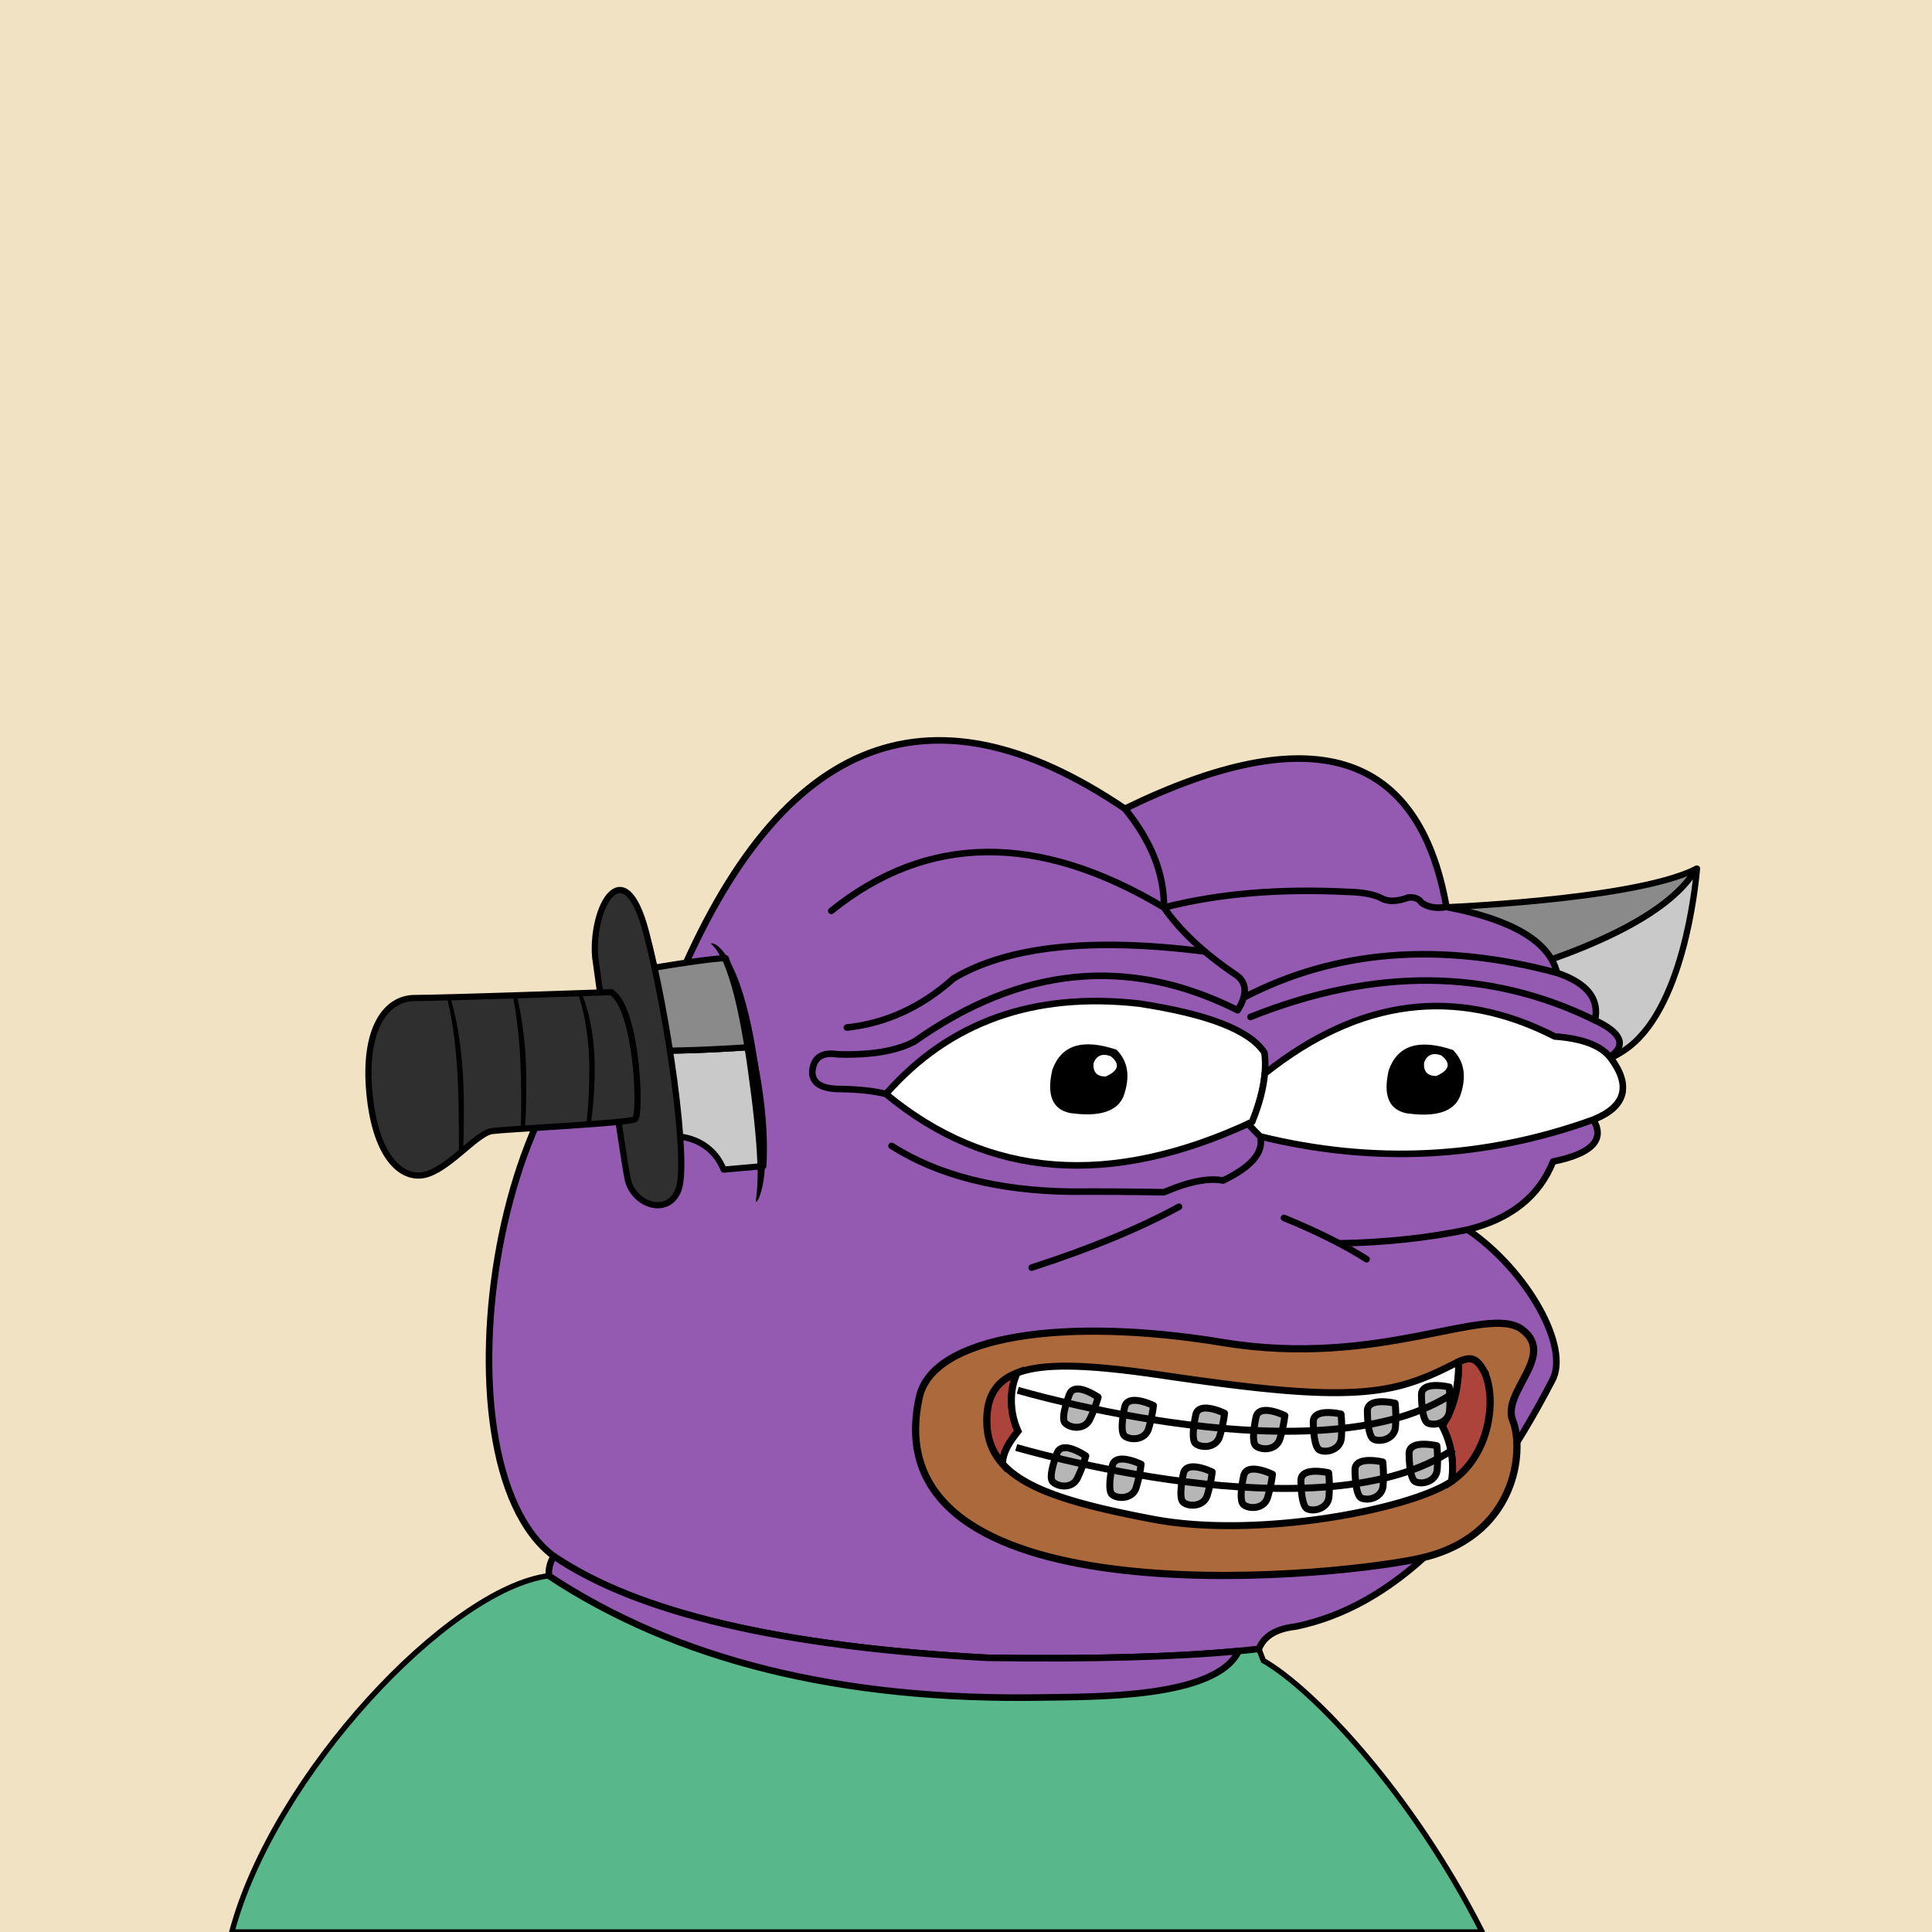 <svg xmlns="http://www.w3.org/2000/svg" viewBox="0 0 2500 2500"><g><path d="M0 0h2500v2500H0z" style="fill-rule:evenodd;clip-rule:evenodd;fill:#f1e2c3"/><path d="M2194.56 1124.49c-82.44 41.42-341.68 50.32-341.68 50.32l21 105.54c83.62-19.72 272.93-72.56 320.68-155.86z" style="fill:#8a8a8a;stroke:#000;stroke-linecap:round;stroke-linejoin:round;stroke-width:8px"/><path d="m1873.88 1280.35 21.39 107.48s150.32 24 219.69-39 80.94-225 80.94-225l-1.34.68c-47.75 83.28-237.06 136.12-320.68 155.84z" style="fill:#c9c9c9;stroke:#000;stroke-linecap:round;stroke-linejoin:round;stroke-width:8px"/><path d="m1634.754 2148.807-5.78-15.17-26.192 2.763.003.001c-29.47 61.966-189.929 58.995-254.948 60.108-259.599 4.447-472.17-48.054-637.709-157.502C580.824 2055.622 354.002 2296.891 300 2500h1618c-91.142-179.869-218.683-314.412-283.246-351.193z" style="fill-rule:evenodd;clip-rule:evenodd;fill:#59b78c;stroke:#000;stroke-linecap:round;stroke-linejoin:round;stroke-width:7px"/><path d="M867.603 1293.527c135.408-338.495 331.41-420.844 588.004-247.048 241.577-117.709 380.271-75.33 416.082 127.137 85.736 16.593 133.412 45.005 143.028 85.238 38.849 13.16 55.222 33.628 49.121 61.401 34.595 16.186 41.096 32.078 19.504 47.676 27.655 37.786 20.431 64.754-21.671 80.905 15.662 25.919-1.675 43.978-52.01 54.177-17.8 44.837-54.641 74.213-110.522 88.128 78.07 53.384 133.361 153.359 109.076 195.761-96.726 186.205-207.247 292.151-331.565 317.84-25.241 2.762-41.134 12.394-47.676 28.895-84.606 9.871-201.87 13.723-351.791 11.557-265.722-14.316-452.573-58.139-560.555-131.47-164.698-122.801-72.235-707.194 150.975-720.197z" style="fill-rule:evenodd;clip-rule:evenodd;fill:#945ab2;stroke:#000;stroke-width:8.504;stroke-linecap:round;stroke-linejoin:round;stroke-miterlimit:2.613"/><path d="m1602.782 2136.4.003.001c-29.47 61.966-189.929 58.995-254.948 60.108-259.599 4.447-472.17-48.054-637.709-157.502-.339-9.494 1.828-17.921 6.501-25.282 107.982 73.33 294.833 117.153 560.555 131.47 135.024 1.951 243.553-.981 325.598-8.795z" style="fill-rule:evenodd;clip-rule:evenodd;fill:#945ab2;stroke:#000;stroke-width:8.504;stroke-linecap:round;stroke-linejoin:round;stroke-miterlimit:2.613"/><path d="M867.603 1293.527c-6.666 40.876-12.204 79.643-16.615 116.301M1525.676 1561.525c-51.268 27.946-114.836 54.192-190.704 78.737M1661.48 1575.972c43.172 17.706 78.809 35.524 106.91 53.455" style="fill-rule:evenodd;clip-rule:evenodd;fill:none;stroke:#000;stroke-width:8.504;stroke-linecap:round;stroke-linejoin:round;stroke-miterlimit:2.613"/><path d="M1899.139 1591.141c-51.724 10.804-107.176 16.714-166.355 17.731M1153.659 1482.787c60.118 38.148 137.411 57.893 231.879 59.234 39.01-.234 79.221.007 120.635.722 32.19-13.808 57.713-18.865 76.571-15.17 48.169-23.217 60.691-48.499 37.562-75.848M1455.607 1046.479c34.191 41.927 51.047 84.546 50.566 127.858-162.616-97.202-306.126-95.756-430.529 4.334M1871.688 1173.615c-13.481 2.256-24.317.329-32.506-5.78-3.124-4.977-8.661-7.145-16.614-6.501-15.036 5.566-26.834 5.807-35.396.723-9.792-4.853-23.998-7.501-42.619-7.946-88.686-4.572-168.146 2.17-238.38 20.226 20.481 29.685 50.58 58.098 90.295 85.239 17.034 9.995 18.72 25.887 5.057 47.676-140.781-70.757-280.197-57.274-418.249 40.452-23.248 12.323-56.235 17.861-98.964 16.615-20.681-3.351-31.758 4.112-33.229 22.393-.159 13.995 10.436 21.459 31.784 22.394 26.147.214 47.337 2.38 63.568 6.501" style="fill-rule:evenodd;clip-rule:evenodd;fill:none;stroke:#000;stroke-width:8.504;stroke-linecap:round;stroke-linejoin:round;stroke-miterlimit:2.613"/><path d="M1559.124 1231.308c-146.388-18.638-254.816-7.048-325.282 34.77-40.94 36.795-86.93 57.984-137.972 63.568M1609.225 1290.928c119.034-61.942 254.197-72.633 405.492-32.075" style="fill-rule:evenodd;clip-rule:evenodd;fill:none;stroke:#000;stroke-width:8.504;stroke-linecap:round;stroke-linejoin:round;stroke-miterlimit:2.613"/><path d="M1618.139 1315.921c160.721-64.233 309.287-62.788 445.699 4.334" style="fill-rule:evenodd;clip-rule:evenodd;fill:none;stroke:#000;stroke-width:8.504;stroke-linecap:round;stroke-linejoin:round;stroke-miterlimit:2.613"/><path d="M1620.306 1451.725c-183.453 85.64-341.41 73.601-473.87-36.118 81.906-93.234 190.983-132.241 327.231-117.023 89.674 13.565 143.851 34.754 162.532 63.568 3.367 25.142-1.93 54.999-15.893 89.573z" style="fill-rule:evenodd;clip-rule:evenodd;fill:#fff;stroke:#000;stroke-width:8.504;stroke-linecap:round;stroke-linejoin:round;stroke-miterlimit:2.613"/><path d="M1630.669 1470.517c-6.027-5.755-11.21-11.219-15.568-16.401 1.734-.795 3.466-1.58 5.204-2.392 9.248-22.898 14.693-43.727 16.338-62.487h.002c122.337-97.366 247.398-113.377 375.182-48.035 35.336 2.547 59.174 11.457 71.514 26.728 27.951 36.626 20.728 63.594-21.671 80.905-140.468 50.612-284.135 57.839-431.001 21.682z" style="fill-rule:evenodd;clip-rule:evenodd;fill:#fff;stroke:#000;stroke-width:8.504;stroke-linecap:round;stroke-linejoin:round;stroke-miterlimit:2.613"/><path d="M1453.723 1418.902c9.123-25.264 6.147-45.449-8.928-60.554-43.969-14.813-71.658-6.144-83.068 26.007-7.602 32.498.032 51.13 22.902 55.896 37.647 5.343 60.678-1.773 69.094-21.349z" style="fill-rule:evenodd;clip-rule:evenodd"/><path d="M1430.638 1393.016c17.024-7.483 19.176-16.268 6.454-26.356-10.913-3.929-18.265-.881-22.053 9.144-.938 11.429 4.262 17.167 15.599 17.212z" style="fill-rule:evenodd;clip-rule:evenodd;fill:#fff"/><path d="M1889.057 1419.221c9.123-25.264 6.147-45.449-8.928-60.554-43.969-14.813-71.658-6.144-83.068 26.007-7.602 32.498.032 51.13 22.902 55.896 37.648 5.343 60.679-1.773 69.094-21.349z" style="fill-rule:evenodd;clip-rule:evenodd"/><path d="M1858.524 1392.334c17.218-7.567 19.394-16.453 6.528-26.656-11.037-3.974-18.472-.891-22.304 9.248-.948 11.56 4.311 17.363 15.776 17.408z" style="fill-rule:evenodd;clip-rule:evenodd;fill:#fff"/><path d="M842.52 1359.63 855 1470c27.07-1.64 53.46 3.19 71.93 26.69a85.12 85.12 0 0 1 9.48 16.78l51.29-4.53c3.16-50.55-5-106.44-15.55-154.13-43.23 2.99-86.43 5.05-129.63 4.82z" style="fill:#c9c9c9;stroke:#000;stroke-linecap:round;stroke-linejoin:round;stroke-width:8px"/><path d="m830.72 1254.88 11.8 104.75c43.2.23 86.4-1.83 129.6-4.77a940.16 940.16 0 0 0-33-114.92c-22.46 0-108.4 14.94-108.4 14.94z" style="fill:#8a8a8a;stroke:#000;stroke-linecap:round;stroke-linejoin:round;stroke-width:8px"/><path d="M770.06 1237.74c-4.69-65.6 37.49-138.23 65.6-32.8s56.23 299.89 42.17 335-58.57 18.74-65.6-14.06-42.17-288.14-42.17-288.14z" style="fill:#2f2f2f;stroke:#000;stroke-linecap:round;stroke-linejoin:round;stroke-width:8px"/><path d="M790.9 1283.82s-218 7.59-254.24 7.59-66.89 38-58.53 124 44.59 113.9 75.25 103.78 64.1-53.15 83.61-55.68 176.2-10.12 184.56-15.19 2.8-144.25-30.65-164.5z" style="fill:#2f2f2f;stroke:#000;stroke-linecap:round;stroke-linejoin:round;stroke-width:8px"/><g><path d="M586 1302.15c-1.09-4.2-2.19-8.09-3.27-11.68l-4.35.12a548.4 548.4 0 0 1 2.81 12.69c5.34 24.86 9.83 59.75 11.35 98.58 1.39 34.75 1.11 66.67 1.29 91.34q2.77-2.31 5.49-4.61c.8-24 1.53-54.16.21-87-1.53-39.19-6.89-74.59-13.53-99.44zM668.81 1287.89l-5.24.17a625.06 625.06 0 0 1 9.92 87.15c1.27 32.71 1 62.66.48 85.52l5.29-.34a820.24 820.24 0 0 0 1.22-85.51 473 473 0 0 0-11.67-86.99zM769.51 1377.73c-.51-35.1-6.82-66.82-15.26-88.35q-.85-2.2-1.71-4.25l-4.9.17q1 2.74 1.94 5.73c7 21.39 12.42 52.32 12.93 86.84a686.31 686.31 0 0 1-3.68 77.26l5.62-.41a506.27 506.27 0 0 0 5.06-76.99z"/></g><path d="M978 1555c-.58-.51 3.66-18.79 2-50.14-1.08-31.12-5.73-74.17-12.44-121.56s-14.82-89.8-24.52-119.15c-4.81-14.66-10-26-14.61-33-4.54-7.22-8.52-9.34-8.39-10.14.08-1.23 6.27-.22 12.63 6.72 6.54 6.67 13.42 18.13 19.64 33 12.54 29.71 22.44 72.83 29.12 120.68s9.93 91.63 8.48 123.56c-.74 31.87-9.07 51.66-11.91 50.03z"/><path d="M1189.55 1808.06c17.64-80.26 189-104.54 393-70.82s342-50.58 387-16.86-27 80.93-12 118 6 151.75-123 178.73-708.01 77.59-645-209.05z" style="fill:#ac693c;stroke:#000;stroke-width:9.302px"/><path d="M1918.89 1772c-9.33-15.87-17.08-16.16-31.38-9.9-.12 29.29-4.9 58.64-21.55 82.77v.08a113.55 113.55 0 0 1 12.08 71.89l.31-.2c52.65-36.11 58.76-113.64 40.54-144.64zM1317.36 1851.9c-10.71-23.4-11.78-52-1.22-75.33-27.29 10.49-40.1 31-39.14 65.21.59 20.92 7.46 38 20.19 52.22.16-2.33.42-4.66.81-7 2.88-13.69 11-24.27 19.36-35.1z" style="fill:#ac443c;stroke:#000;stroke-width:9.302px"/><path d="M1866 1844.92c16.65-24.13 21.43-53.49 21.55-82.77-13.63 6-33.21 17.89-65.82 28-66.82 20.66-157.94 12.92-315.88-10.33-90.46-13.31-153.08-17.28-189.67-3.21-10.57 23.33-9.49 51.93 1.22 75.33-8.4 10.83-16.48 21.4-19.36 35.1-.39 2.34-.65 4.68-.81 7 31.28 35 98 53.41 194.45 71.77 135.42 25.78 333.36-12.77 386.45-48.88A113.55 113.55 0 0 0 1866 1845z" style="fill:#fff;stroke:#000;stroke-width:9px"/><g><path d="M1384 1804s-12 30-6 37 25 10 32-4a174.59 174.59 0 0 0 11-29s-30-21-37-4zM1455.4 1820.45s-7.27 31.48-.27 37.48 26.24 6.06 31-8.84a174.61 174.61 0 0 0 6.44-30.34s-32.85-16.17-37.17 1.7zM1547.4 1830.45s-7.27 31.48-.27 37.48 26.24 6.06 31-8.84a174.61 174.61 0 0 0 6.44-30.34s-32.85-16.17-37.17 1.7zM1625.4 1833.45s-7.27 31.48-.27 37.48 26.24 6.06 31-8.84a174.61 174.61 0 0 0 6.44-30.34s-32.85-16.17-37.17 1.7zM1699.38 1839.63s-.17 32.31 8 36.62 26.93.14 28.31-15.45a174.67 174.67 0 0 0-.4-31s-35.63-8.55-35.91 9.83zM1769.38 1825.63s-.17 32.31 8 36.62 26.93.14 28.31-15.45a174.67 174.67 0 0 0-.4-31s-35.63-8.55-35.91 9.83zM1839.38 1804.63s-.17 32.31 8 36.62 26.93.14 28.31-15.45a174.67 174.67 0 0 0-.4-31s-35.63-8.55-35.91 9.83z" style="fill:#b6b6b6;stroke:#000;stroke-linecap:round;stroke-linejoin:round;stroke-width:9px"/></g><g><path d="M1368 1880s-12 30-6 37 25 10 32-4a174.59 174.59 0 0 0 11-29s-30-21-37-4zM1439.4 1896.45s-7.27 31.48-.27 37.48 26.24 6.06 31-8.84a174.61 174.61 0 0 0 6.44-30.34s-32.85-16.17-37.17 1.7zM1531.4 1906.45s-7.27 31.48-.27 37.48 26.24 6.06 31-8.84a174.61 174.61 0 0 0 6.44-30.34s-32.85-16.17-37.17 1.7zM1609.4 1909.45s-7.27 31.48-.27 37.48 26.24 6.06 31-8.84a174.61 174.61 0 0 0 6.44-30.34s-32.85-16.17-37.17 1.7zM1683.38 1915.63s-.17 32.31 8 36.62 26.93.14 28.31-15.45a174.67 174.67 0 0 0-.4-31s-35.63-8.55-35.91 9.83zM1753.38 1901.63s-.17 32.31 8 36.62 26.93.14 28.31-15.45a174.67 174.67 0 0 0-.4-31s-35.63-8.55-35.91 9.83zM1823.38 1880.63s-.17 32.31 8 36.62 26.93.14 28.31-15.45a174.67 174.67 0 0 0-.4-31s-35.63-8.55-35.91 9.83z" style="fill:#b6b6b6;stroke:#000;stroke-linecap:round;stroke-linejoin:round;stroke-width:9px"/></g><path d="M1317 1799s398 118 566 2M1315 1873s398 118 566 2" style="fill:none;stroke:#000;stroke-width:9px"/></g></svg>